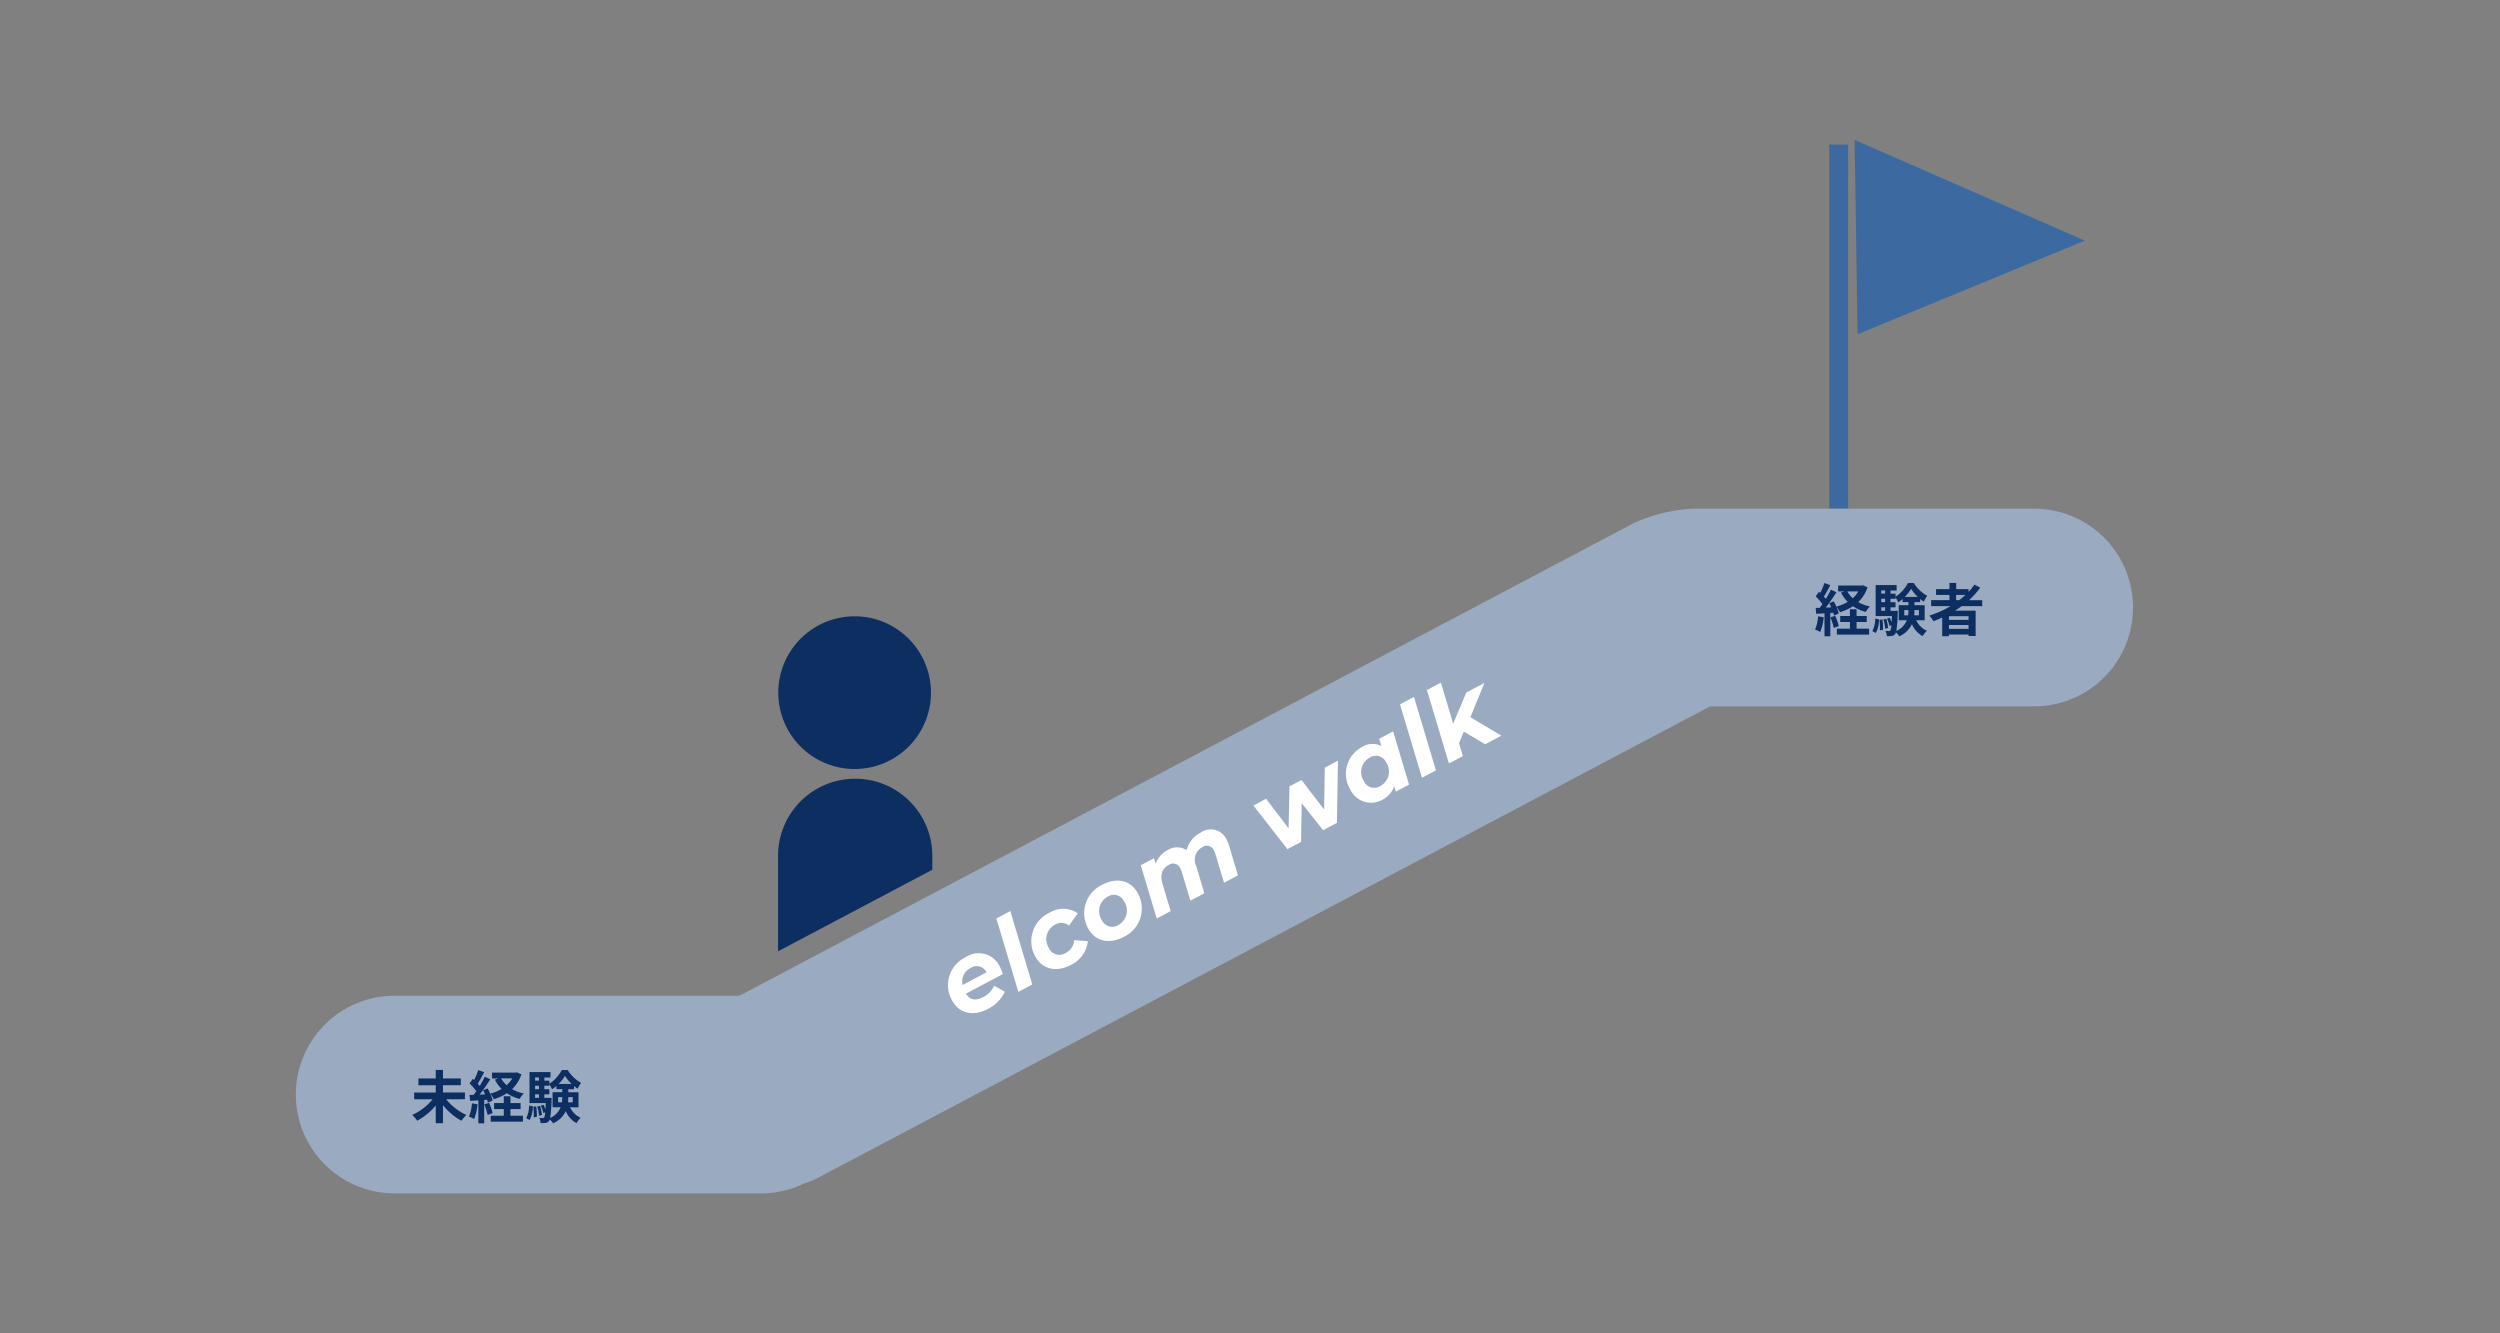 <svg xmlns="http://www.w3.org/2000/svg" xmlns:xlink="http://www.w3.org/1999/xlink" width="300" height="160" viewBox="0 0 300 160">
  <rect x="0" y="0" width="300" height="160" fill="#808080" stroke="none"/>
  <defs>
    <clipPath id="clip-path">
      <rect id="長方形_23042" data-name="長方形 23042" width="300" height="160" transform="translate(0 0.332)" fill="#8b8b8b"/>
    </clipPath>
    <clipPath id="clip-path-2">
      <rect id="長方形_23096" data-name="長方形 23096" width="220.461" height="126.421" fill="none"/>
    </clipPath>
  </defs>
  <g id="reason_img1" transform="translate(0 -0.332)">
    <g id="マスクグループ_5" data-name="マスクグループ 5" clip-path="url(#clip-path)">
      <g id="グループ_55581" data-name="グループ 55581" transform="translate(35.5 17.122)">
        <g id="グループ_55580" data-name="グループ 55580" clip-path="url(#clip-path-2)">
          <path id="パス_130323" data-name="パス 130323" d="M118.375,107.957a9.162,9.162,0,1,1-9.162-9.162,9.163,9.163,0,0,1,9.162,9.162" transform="translate(-42.157 -41.628)" fill="#0d2e60"/>
          <rect id="長方形_23095" data-name="長方形 23095" width="2.268" height="43.702" transform="translate(184.007 0.552)" fill="#3c69a0"/>
          <path id="パス_130324" data-name="パス 130324" d="M323.62,23.319,323.264,0l27.622,12.086Z" transform="translate(-136.211 0)" fill="#3c69a0"/>
          <path id="パス_130325" data-name="パス 130325" d="M208.6,76.48H167.516a19.807,19.807,0,0,0-6.964,1.728L53.239,134.922H11.862a11.862,11.862,0,1,0,0,23.724H55.839a11.79,11.79,0,0,0,5.082-1.156,11.845,11.845,0,0,0,1.856-.775L169.706,100.2H208.6a11.862,11.862,0,1,0,0-23.724" transform="translate(0 -32.226)" fill="#99aac1"/>
          <path id="パス_130326" data-name="パス 130326" d="M118.516,143.4v-1.666a9.258,9.258,0,1,0-18.516,0v11.452Z" transform="translate(-42.136 -55.822)" fill="#0d2e60"/>
          <path id="パス_130327" data-name="パス 130327" d="M141.826,171.191l-4.425,2.348c.47.756,1.164.9,2.12.39a2.685,2.685,0,0,0,1.261-1.357l1.285.735a4.326,4.326,0,0,1-2.006,2.055c-1.8.958-3.495.547-4.326-1.021a3.691,3.691,0,0,1,1.621-5.168,2.8,2.8,0,0,1,4.1,1.087,5.129,5.129,0,0,1,.37.932M137,172.5l2.868-1.521a1.3,1.3,0,0,0-1.921-.509A1.8,1.8,0,0,0,137,172.5" transform="translate(-56.99 -71.089)" fill="#fff"/>
          <path id="パス_130328" data-name="パス 130328" d="M145.276,160.809l1.676-.889,2.639,8.813-1.676.889Z" transform="translate(-61.214 -67.385)" fill="#fff"/>
          <path id="パス_130329" data-name="パス 130329" d="M152.976,165.149a3.776,3.776,0,0,1,1.739-5.23,3.034,3.034,0,0,1,3.375.082l-1.042,1.461a1.492,1.492,0,0,0-1.7-.1,1.972,1.972,0,0,0-.716,2.8,1.372,1.372,0,0,0,2.026.577,1.807,1.807,0,0,0,1.007-1.526l1.646.118a3.6,3.6,0,0,1-2.015,2.844c-1.794.952-3.49.531-4.316-1.027" transform="translate(-64.263 -67.186)" fill="#fff"/>
          <path id="パス_130330" data-name="パス 130330" d="M163.948,159.32a3.766,3.766,0,0,1,1.707-5.214c1.772-.94,3.452-.524,4.284,1.044a3.758,3.758,0,0,1-1.707,5.214c-1.761.934-3.458.513-4.284-1.044m4.334-3.194a1.346,1.346,0,0,0-1.988-.583,1.958,1.958,0,0,0-.688,2.8,1.355,1.355,0,0,0,2,.577,1.958,1.958,0,0,0,.678-2.8" transform="translate(-68.886 -64.725)" fill="#fff"/>
          <path id="パス_130331" data-name="パス 130331" d="M185.527,144.231a3.871,3.871,0,0,1,.3.748l1.064,3.537-1.675.889L184.194,146a2.443,2.443,0,0,0-.19-.463.912.912,0,0,0-1.386-.407,1.713,1.713,0,0,0-.745,2.253l.981,3.277-1.675.889-1.023-3.407a2.38,2.38,0,0,0-.185-.453.916.916,0,0,0-1.391-.418c-.784.416-1.071,1.146-.745,2.28l.981,3.251-1.675.888-1.916-6.387,1.59-.844.191.669a2.989,2.989,0,0,1,1.449-1.65,2.132,2.132,0,0,1,2.274.006,3.265,3.265,0,0,1,1.7-2.113,2.091,2.091,0,0,1,3.1.86" transform="translate(-73.833 -60.262)" fill="#fff"/>
          <path id="パス_130332" data-name="パス 130332" d="M208.729,128.728l-.124,7.47-1.654.878-2.574-3.246-.078,4.652-1.633.866-4.086-5.236,1.525-.81,2.7,3.551.106-5.038,1.44-.763,2.718,3.54.085-5.027Z" transform="translate(-83.674 -54.241)" fill="#fff"/>
          <path id="パス_130333" data-name="パス 130333" d="M223.444,122.661l1.916,6.388-1.59.843-.194-.626a2.909,2.909,0,0,1-1.425,1.6,2.755,2.755,0,0,1-3.865-1.266,3.638,3.638,0,0,1,1.407-5.054,2.34,2.34,0,0,1,2.341-.128l-.266-.863Zm-.823,3.739a1.356,1.356,0,0,0-2-.577,1.959,1.959,0,0,0-.688,2.8,1.355,1.355,0,0,0,2,.577,1.959,1.959,0,0,0,.689-2.8" transform="translate(-91.771 -51.685)" fill="#fff"/>
          <path id="パス_130334" data-name="パス 130334" d="M228.983,116.4l1.676-.889,2.639,8.813-1.676.889Z" transform="translate(-96.485 -48.673)" fill="#fff"/>
          <path id="パス_130335" data-name="パス 130335" d="M239.785,116.7l3.719,2.211-1.944,1.032-2.566-1.517-.57,1.39.461,1.544-1.676.889-2.638-8.813,1.676-.889,1.473,4.931,1.569-3.735,2.18-1.157Z" transform="translate(-98.84 -47.424)" fill="#fff"/>
          <path id="パス_130336" data-name="パス 130336" d="M28.2,196.395a6.686,6.686,0,0,0,2.435,1.882,3.908,3.908,0,0,0-.588.7,7.219,7.219,0,0,1-2.224-1.882v2.176h-.869V197.14a7.523,7.523,0,0,1-2.224,1.834,4.173,4.173,0,0,0-.6-.7,6.643,6.643,0,0,0,2.449-1.875H24.363v-.808h2.593v-.875h-2.08V193.9h2.08v-1.02h.869v1.02h2.141v.808H27.825v.875h2.634v.808Z" transform="translate(-10.167 -81.274)" fill="#0d2e60"/>
          <path id="パス_130337" data-name="パス 130337" d="M36.931,197a6.345,6.345,0,0,1-.41,1.765,4.1,4.1,0,0,0-.623-.294,4.965,4.965,0,0,0,.363-1.588Zm5.262-3.592a4.35,4.35,0,0,1-1.115,1.772,4.861,4.861,0,0,0,1.4.52,3.32,3.32,0,0,0-.5.657,5.021,5.021,0,0,1-1.526-.685,6.112,6.112,0,0,1-1.56.718,3.217,3.217,0,0,0-.431-.656,4.061,4.061,0,0,1,.281.807l-.575.26a3.377,3.377,0,0,0-.089-.349l-.349.028v2.8h-.7v-2.751l-.992.061-.068-.705.492-.02c.1-.13.212-.28.322-.438a6.763,6.763,0,0,0-.808-.93l.391-.554.157.137a8.655,8.655,0,0,0,.5-1.19l.7.26c-.246.465-.52.992-.767,1.375.089.1.164.192.233.274a12.3,12.3,0,0,0,.609-1.109l.664.308c-.376.6-.848,1.286-1.279,1.841l.657-.027c-.075-.171-.157-.342-.24-.493l.54-.226a6.649,6.649,0,0,1,.315.63,5.224,5.224,0,0,0,1.362-.568,4.446,4.446,0,0,1-.807-1.116l.438-.143h-.78v-.7H41.5l.144-.034Zm-3.873,3.421a7.549,7.549,0,0,1,.425,1.232l-.6.219a8.066,8.066,0,0,0-.4-1.273Zm2.559,1.54h1.5v.712H38.512v-.712h1.568v-.8H38.916v-.719h1.164v-.814h.8v.814H42.1v.719H40.879Zm-1.115-4.475a3.107,3.107,0,0,0,.657.814,3.475,3.475,0,0,0,.671-.814Z" transform="translate(-15.126 -81.274)" fill="#0d2e60"/>
          <path id="パス_130338" data-name="パス 130338" d="M47.773,198.659a3.18,3.18,0,0,0,.342-1.506l.451.089a3.255,3.255,0,0,1-.383,1.642Zm5.262-1.3a2.577,2.577,0,0,0,1.28,1.259,3.172,3.172,0,0,0-.513.643,2.948,2.948,0,0,1-1.279-1.444A2.994,2.994,0,0,1,51,199.282a2.689,2.689,0,0,0-.4-.479.56.56,0,0,1-.089.192.543.543,0,0,1-.411.24,2.665,2.665,0,0,1-.6.02,1.562,1.562,0,0,0-.164-.63,3.808,3.808,0,0,0,.417.028.2.2,0,0,0,.185-.089,1.594,1.594,0,0,0,.116-.6l-.219.082a4.032,4.032,0,0,0-.308-.883l.321-.109a3.993,3.993,0,0,1,.233.554c.013-.2.027-.458.041-.753H48.17V193.13h2.518v.657h-.732v.376h.6v.363a4.367,4.367,0,0,0,1.492-1.643h.7a4.416,4.416,0,0,0,1.608,1.54,4.7,4.7,0,0,0-.4.7,3.061,3.061,0,0,1-.444-.315v.377h-.685v.369h1.225v1.807Zm-4.057-.1a6.7,6.7,0,0,1,.068,1.253l-.369.048a8.12,8.12,0,0,0-.048-1.266Zm-.137-3.1h.465v-.376H48.84Zm0,1.026h.465v-.41H48.84Zm0,1.04h.465v-.424H48.84Zm.6.965a5.634,5.634,0,0,1,.226,1.1l-.355.075a5.18,5.18,0,0,0-.212-1.109Zm1.382-.965s0,.178-.007.267a16.851,16.851,0,0,1-.164,2.149,2.414,2.414,0,0,0,1.259-1.287h-.972v-1.807H52.1v-.369h-.7v-.37a4.058,4.058,0,0,1-.527.391,3.82,3.82,0,0,0-.322-.589v.164h-.6v.41h.6v.616h-.6v.424Zm1.239.541a3.709,3.709,0,0,0,.041-.609v-.02h-.5v.63Zm1.163-2.21a4.863,4.863,0,0,1-.8-.972,5.109,5.109,0,0,1-.753.972Zm-.4,1.581v.027c0,.2-.007.4-.027.6h.561v-.63Z" transform="translate(-20.13 -81.274)" fill="#0d2e60"/>
          <path id="パス_130339" data-name="パス 130339" d="M316.1,96a6.344,6.344,0,0,1-.41,1.765,4.1,4.1,0,0,0-.623-.294,4.964,4.964,0,0,0,.363-1.588Zm5.262-3.592a4.35,4.35,0,0,1-1.115,1.772,4.861,4.861,0,0,0,1.4.52,3.32,3.32,0,0,0-.5.657,5.021,5.021,0,0,1-1.526-.685,6.112,6.112,0,0,1-1.56.718,3.218,3.218,0,0,0-.431-.656,4.061,4.061,0,0,1,.281.807l-.575.26a3.376,3.376,0,0,0-.089-.349l-.349.028v2.8h-.7V95.525l-.992.061-.068-.705.492-.02c.1-.13.212-.28.322-.438a6.764,6.764,0,0,0-.808-.93l.391-.554.157.137a8.655,8.655,0,0,0,.5-1.19l.7.26c-.246.465-.52.992-.767,1.375.089.1.164.192.233.274a12.308,12.308,0,0,0,.609-1.109l.664.308c-.376.6-.848,1.286-1.279,1.841l.657-.027c-.075-.171-.157-.342-.24-.493l.54-.226a6.651,6.651,0,0,1,.315.63,5.216,5.216,0,0,0,1.362-.568,4.446,4.446,0,0,1-.807-1.116l.438-.144h-.78v-.7h2.832l.144-.034Zm-3.873,3.421a7.554,7.554,0,0,1,.425,1.232l-.6.219a8.067,8.067,0,0,0-.4-1.273Zm2.559,1.54h1.5v.712h-3.866v-.712h1.567v-.8h-1.164v-.719h1.164v-.814h.8v.814h1.218v.719h-1.218Zm-1.115-4.475a3.107,3.107,0,0,0,.657.814,3.475,3.475,0,0,0,.671-.814Z" transform="translate(-132.759 -38.716)" fill="#0d2e60"/>
          <path id="パス_130340" data-name="パス 130340" d="M326.946,97.659a3.18,3.18,0,0,0,.342-1.506l.451.089a3.254,3.254,0,0,1-.383,1.642Zm5.262-1.3a2.577,2.577,0,0,0,1.28,1.259,3.174,3.174,0,0,0-.513.643,2.948,2.948,0,0,1-1.279-1.444,2.994,2.994,0,0,1-1.52,1.465,2.688,2.688,0,0,0-.4-.479.559.559,0,0,1-.089.192.543.543,0,0,1-.411.24,2.664,2.664,0,0,1-.6.02,1.561,1.561,0,0,0-.164-.63,3.813,3.813,0,0,0,.417.028.2.2,0,0,0,.185-.089,1.594,1.594,0,0,0,.116-.6l-.219.082a4.031,4.031,0,0,0-.308-.883l.321-.109a3.994,3.994,0,0,1,.233.554c.013-.2.027-.458.041-.753h-1.958V92.13h2.518v.657h-.732v.376h.6v.363a4.367,4.367,0,0,0,1.492-1.643h.7a4.416,4.416,0,0,0,1.608,1.54,4.7,4.7,0,0,0-.4.7,3.064,3.064,0,0,1-.444-.315v.377h-.685v.369h1.225v1.807Zm-4.057-.1a6.7,6.7,0,0,1,.068,1.253l-.369.048A8.121,8.121,0,0,0,327.8,96.3Zm-.137-3.1h.465v-.376h-.465Zm0,1.026h.465v-.41h-.465Zm0,1.04h.465v-.424h-.465Zm.6.965a5.636,5.636,0,0,1,.226,1.1l-.355.075a5.181,5.181,0,0,0-.212-1.109Zm1.382-.965s0,.178-.007.267a16.85,16.85,0,0,1-.164,2.149,2.414,2.414,0,0,0,1.259-1.287h-.972V94.552h1.163v-.369h-.7v-.37a4.059,4.059,0,0,1-.527.391,3.873,3.873,0,0,0-.322-.589v.164h-.6v.41h.6v.616h-.6v.424Zm1.239.541a3.711,3.711,0,0,0,.04-.609v-.02h-.5v.63Zm1.163-2.21a4.863,4.863,0,0,1-.8-.972,5.11,5.11,0,0,1-.753.972Zm-.4,1.581v.027c0,.2-.007.4-.027.6h.561v-.63Z" transform="translate(-137.763 -38.716)" fill="#0d2e60"/>
          <path id="パス_130341" data-name="パス 130341" d="M342.636,94.657c-.267.192-.527.37-.807.547h2.483v3.038h-.848v-.178H341.11v.205H340.3V96.032c-.342.15-.7.3-1.047.431a4.489,4.489,0,0,0-.5-.671,12.166,12.166,0,0,0,2.546-1.136h-2.327v-.719h2.2v-.623h-1.608v-.7h1.608v-.739h.807v.739h1.485v.336a8.27,8.27,0,0,0,.7-.869l.7.355a10.018,10.018,0,0,1-1.348,1.506H345.1v.719Zm.828,1.211H341.11v.438h2.354Zm0,1.054H341.11v.466h2.354Zm-1.492-2.983h.376a9.217,9.217,0,0,0,.74-.623h-1.116Z" transform="translate(-142.736 -38.711)" fill="#0d2e60"/>
        </g>
      </g>
    </g>
  </g>
</svg>
